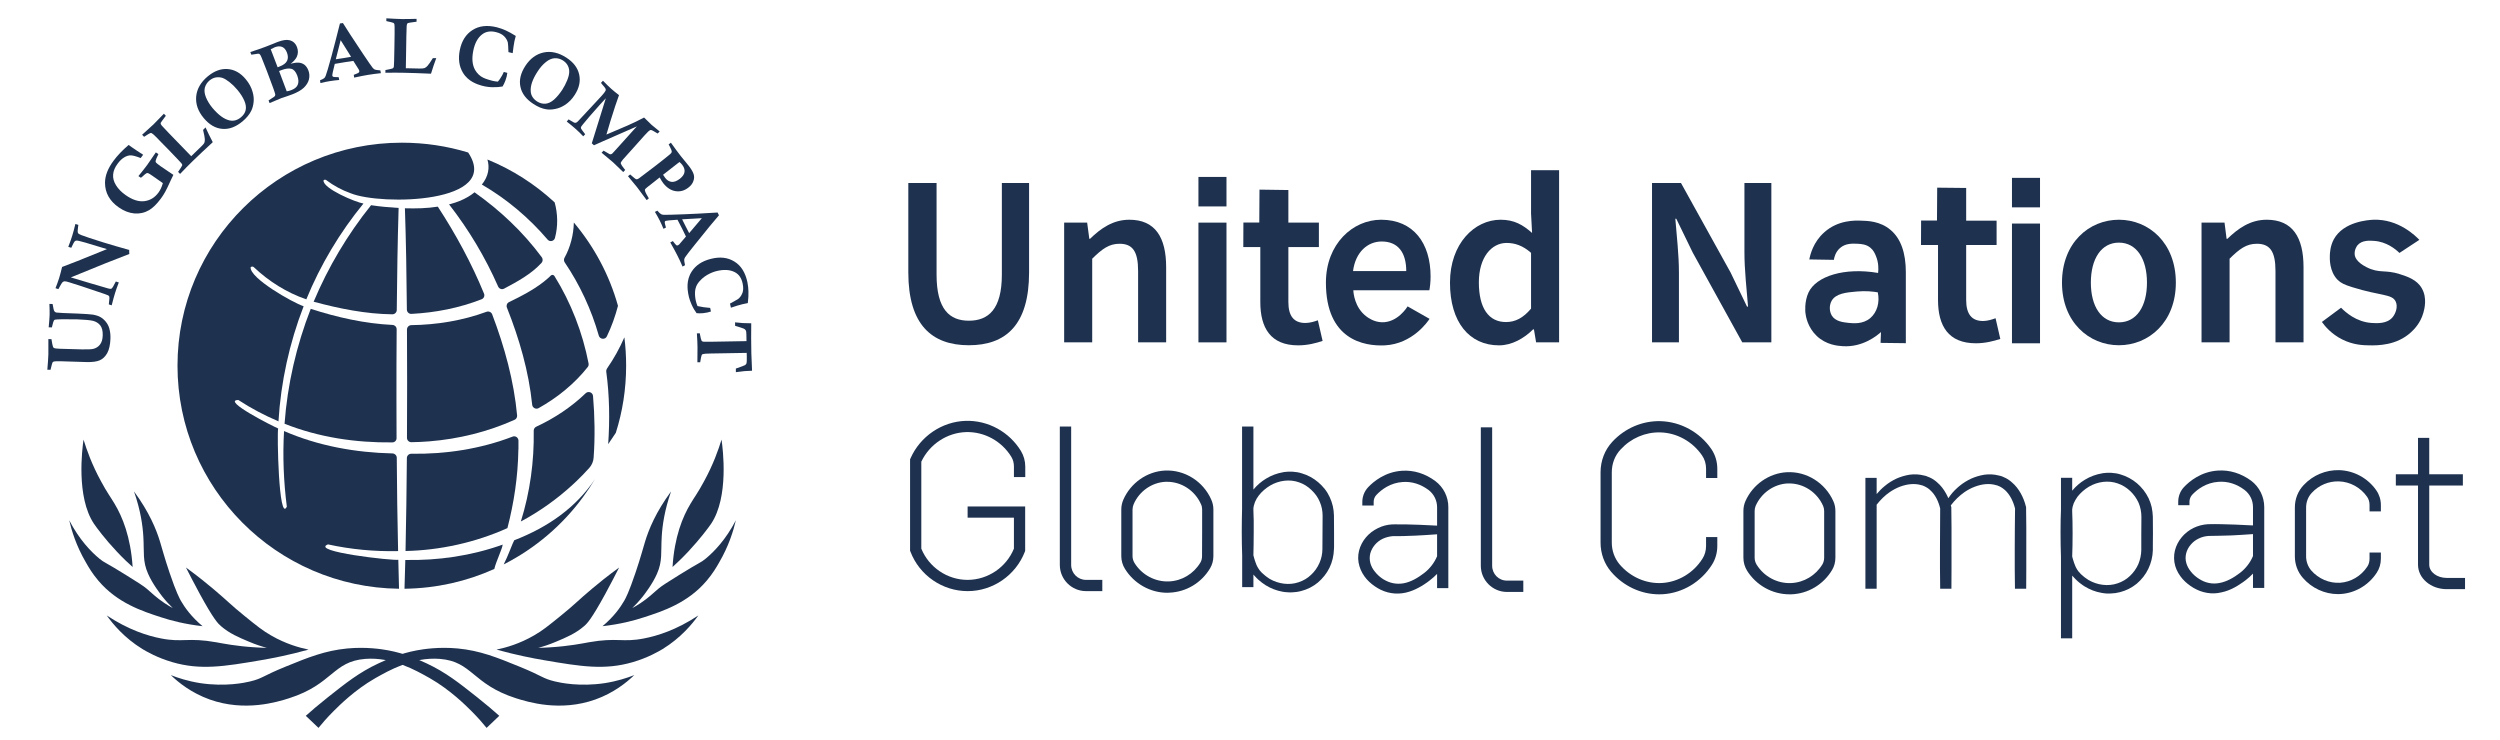 <?xml version="1.0" encoding="UTF-8"?>
<svg xmlns="http://www.w3.org/2000/svg" version="1.2" viewBox="0 0 2424 716" width="500" height="148">
  <style>.a{fill:none}.b{fill:#1e3250}</style>
  <path class="a" d="m2054.5 234.5c-17 0-27.2 15.5-27.2 38.8 0 23.2 10.2 38.5 27.2 38.5 17 0 27.2-15.3 27.2-38.5 0-23.3-10.2-38.8-27.2-38.8z"></path>
  <path class="a" d="m1339.7 233.4c-13.5 0-25.4 10.1-27.8 28.7h51.6c0-17.9-7.9-28.7-23.8-28.7z"></path>
  <path class="a" d="m1800.3 281.9c-10.1 0.9-20.3 1.9-24.4 9.1-2.3 4.2-2.4 10 0.2 14.2 3.5 5.7 10.7 6.5 16 7.1 5.1 0.5 14.1 1.5 21.3-4.6 6.7-5.7 9.4-15.4 7.3-24.9-4.7-0.9-11.8-1.7-20.4-0.9z"></path>
  <path class="a" d="m1433.9 273c0 25.2 9.6 38.5 26.3 38.5 9 0 16.6-3.9 24.2-13v-54.1c-7.9-7-15.7-9.6-23.6-9.6-14.7 0-26.9 14-26.9 38.2z"></path>
  <path class="b" d="m971.4 265.5c0 33.7-13.1 44.7-32 44.7-18.7 0-31.3-11-31.3-44.7v-88.8h-27.4v86.7c0 50.8 22.9 70.6 58.7 70.6 35.9 0 58.4-19.8 58.4-70.6v-86.7h-26.4z"></path>
  <path class="b" d="m1095 212.3c-15.9 0-27.7 8.4-38.1 18.5h-0.7l-2.1-15.7h-22.3v116.1h27.2v-81.1c9.5-9.4 16.3-14.5 26.5-14.5 12.5 0 18 7.2 18 26.3v69.3h27.2v-72.8c0-29.3-10.8-46.1-35.7-46.1z"></path>
  <path class="b" d="m1162 215.1h27.2v116.1h-27.2z"></path>
  <path class="b" d="m1162 170.8h27.2v28.6h-27.2z"></path>
  <path class="b" d="m1265.7 312.4c-11.2 0-16.5-6.7-16.5-20.4v-53.2h29.6v-23.7h-29.6v-31.6q-14-0.2-28-0.4-0.1 16-0.2 31.9-7.7 0-15.4 0c0 7.3-0.1 16.5-0.1 23.8h16.5v53.3c0 25 9.9 42 36.7 42 9.3 0 17.4-2.2 23.7-4.3l-4.6-20c-3.4 1.3-8.1 2.6-12.1 2.6z"></path>
  <path fill-rule="evenodd" class="b" d="m1385.9 280.7h-73.7c0.1 2.4 1.1 16.7 12.7 25.4 2 1.5 7.3 5.3 14.8 5.6 15.3 0.5 24.6-14.5 25.1-15.4q10.7 6.1 21.3 12.1c-1.5 2.3-16.3 24.3-43.3 25.7-20.3 1-57.2-5.4-57.2-60.8 0-37.7 26.2-61 53.5-61 31.4 0 48 22.7 48 55.1 0 5.2-0.6 10.4-1.2 13.3zm-22.4-18.6c0-17.9-7.9-28.7-23.8-28.7-13.5 0-25.4 10.1-27.8 28.7z"></path>
  <path fill-rule="evenodd" class="b" d="m1484.5 164.3h27.2v166.9h-22.3l-2.1-12.6h-0.8c-8.6 8.6-20.5 15.5-33 15.5-28.9 0-47.6-22.5-47.6-60.8 0-37.8 23.7-61 49.1-61 13.2 0 21.5 4.9 30.5 12.8l-1-18.8c0 0 0-42 0-42zm0 80.1c-8-7.1-15.8-9.6-23.7-9.6-14.7 0-26.9 14-26.9 38.2 0 25.2 9.6 38.5 26.3 38.5 9 0 16.6-3.9 24.3-13z"></path>
  <path class="b" d="m1691.4 243.8c0 17.2 2.2 36.7 3.5 52.7h-1l-15.9-33-48.1-86.8h-28.1v154.5h26.1v-67.7c0-17.2-2.2-35.8-3.5-52.2h0.9l16 32.9 48 87h28.2v-154.5h-26.1z"></path>
  <path fill-rule="evenodd" class="b" d="m1847.9 263.3v68.7q-12.3-0.1-24.5-0.3 0.2-5.3 0.4-10.5c-3.4 3.1-17.5 15-37.1 13.7-4.6-0.3-15.9-1.1-25.2-9.9-8.8-8.4-10.6-18.8-11-22.6 0 0-1.2-10.4 3-19.5 7.4-15.9 34.9-24.6 67.5-19 0.5-4.1 0.5-10.1-2.1-16.4-1.1-2.7-2.4-5.6-5.3-8-4.1-3.4-8.8-3.7-12.5-3.9-4.9-0.2-11.7-0.6-17.1 4.2-4.3 3.8-5.5 8.9-5.9 11.4l-23.8-0.4c0.9-4.7 3.8-16.8 14.5-26.3 13.5-12.1 29.9-11.5 35.8-11.3 6.3 0.2 18.4 0.4 28.5 9 9.9 8.3 14.8 22.2 14.8 41.1zm-27.2 19.4c-4.7-0.8-11.8-1.6-20.4-0.8-10.1 0.9-20.3 1.8-24.4 9.1-2.3 4.2-2.3 10 0.2 14.2 3.5 5.7 10.8 6.5 16.1 7.1 5 0.5 14 1.4 21.2-4.6 6.7-5.7 9.4-15.4 7.3-25z"></path>
  <path fill-rule="evenodd" class="b" d="m2109.7 273.3c0 38.4-26.3 60.7-55.2 60.7-28.9 0-55.2-22.3-55.2-60.7 0-38.7 26.3-61 55.2-61 28.9 0 55.2 22.3 55.2 61zm-28 0c0-23.3-10.2-38.8-27.2-38.8-17 0-27.2 15.5-27.2 38.8 0 23.2 10.2 38.5 27.2 38.5 17 0 27.2-15.3 27.2-38.5z"></path>
  <path class="b" d="m2197.8 212.3c-15.9 0-27.7 8.4-38.1 18.5h-0.8l-2-15.7h-22.3v116.1h27.2v-81.1c9.5-9.4 16.2-14.5 26.4-14.5 12.6 0 18.1 7.2 18.1 26.3v69.3h27.2v-72.8c0-29.3-10.8-46.1-35.7-46.1z"></path>
  <path class="b" d="m2348.2 278.8c-4.8-8.4-13.8-11.3-21.2-13.7-14.5-4.7-19.8-0.4-32.4-6.8-10-5-11.2-10.3-11.4-11.5-0.9-5.3 2.4-9.5 2.6-9.7 4.2-5.1 11.7-4.6 16.1-4.3 12 0.8 20.7 7.9 24.6 11.7q9.6-6.3 19.3-12.7c-3.2-3.3-19.9-20.4-44.5-19.5-4.7 0.2-29 1.7-38.4 18.9-3.5 6.5-3.8 13.1-3.9 15.8-0.1 3-0.5 15.4 7.5 23.5 3.2 3.2 6.6 4.8 14.3 7.2 27.3 8.6 38.4 6.4 42 13.8 2.5 5.1 0 11.8-3 15.4-5.4 6.4-14.9 5.8-20 5.5-15.2-0.9-25.8-10.6-29.9-14.8q-9.3 6.9-18.6 13.8c3 4.2 9.2 11.7 19.8 17 10.6 5.3 20 5.6 26.1 5.7 7.9 0.1 26.3 0.3 40.4-12.6 2.6-2.4 9.2-8.6 12.1-19 1-3.6 3.9-14.3-1.5-23.7z"></path>
  <path class="b" d="m1922.8 310.5c-11.1 0-16.4-6.8-16.4-20.4v-53.3h29.5v-23.6h-29.5v-31.7q-14.1-0.1-28.1-0.3-0.1 15.9-0.2 31.9-7.7 0-15.4 0c0 7.2-0.1 16.5-0.1 23.7h16.5v53.3c0 25.1 10 42 36.7 42 9.3 0 17.4-2.2 23.7-4.2l-4.6-20.1c-3.4 1.3-8.1 2.7-12.1 2.7z"></path>
  <path class="b" d="m1950.8 216h27.2v116.1h-27.2z"></path>
  <path class="b" d="m1950.8 171.7h27.2v28.6h-27.2z"></path>
  <path class="a" d="m2073.5 486.8c-0.9-2.1-2-4.2-3.4-6.1-1.3-1.9-2.9-3.7-4.7-5.3-3.4-3.3-7.5-5.9-12-7.4-8.9-3.2-19.4-1.8-27.9 3.1-4.2 2.5-8.1 5.8-11.1 9.7-0.7 1-1.4 2.1-2 3.1q-0.9 1.7-1.7 3.3c-0.4 1.2-0.8 2.4-1.1 3.5q-0.2 1.2-0.4 2.4v2.3q0.2 4.8 0.3 9.6 0.1 5.8 0 11.5c0.1 3.8 0 7.7-0.1 11.5l-0.2 10.8q0.4 1.3 0.7 2.6c0.4 1.1 0.7 2.3 1.1 3.4 0.7 2.4 1.7 4.7 3.1 6.8q0.5 0.7 1 1.5c0.4 0.5 0.8 0.9 1.2 1.4 0.5 0.5 0.9 1 1.3 1.4l1.4 1.2c0.9 0.9 1.9 1.6 2.9 2.4 1 0.7 2 1.4 3.1 2 8.5 5 19 6.5 28.1 3.4 4.5-1.5 8.7-4 12.1-7.2 3.4-3.2 6.2-7.1 8.1-11.4 1.8-4.3 2.8-8.9 2.9-13.6l-0.1-16.1 0.1-16.2c0.1-4.7-0.8-9.4-2.7-13.6z"></path>
  <path class="a" d="m1734.9 468q-0.9 0-1.8 0c-13.2 0.7-25.3 9.2-30.8 21.7q-1 2.4-1 5.1v45.2c0 2.4 0.7 4.7 1.9 6.7 7.2 11.5 19.9 18.4 33.2 17.9 12.6-0.5 24.1-7.3 30.7-18.3 1-1.8 1.6-4 1.6-6.3v-45.2q0-2.7-1-5.1c-5.8-13.2-18.8-21.7-32.8-21.7z"></path>
  <path class="a" d="m1131.7 466.4q-0.8 0-1.7 0c-13.3 0.7-25.4 9.2-30.8 21.7q-1.1 2.4-1.1 5.1v45.2c0 2.4 0.7 4.7 1.9 6.7 7.2 11.5 19.9 18.4 33.3 17.9 12.6-0.5 24-7.3 30.6-18.3 1.1-1.8 1.6-4 1.6-6.3v-45.2q0-2.7-1-5.1c-5.8-13.1-18.8-21.7-32.8-21.7z"></path>
  <path class="a" d="m1279.6 485.7c-0.9-2.1-2-4.2-3.4-6.1-1.4-1.8-3-3.7-4.7-5.3-3.5-3.3-7.6-5.9-12-7.4-9-3.2-19.4-1.8-27.9 3.1-4.3 2.5-8.1 5.8-11.1 9.7-0.7 1-1.4 2.1-2.1 3.1q-0.8 1.7-1.6 3.3c-0.4 1.2-0.8 2.4-1.2 3.5q-0.2 1.2-0.3 2.4v2.3q0.1 4.8 0.2 9.7 0.1 5.7 0.1 11.4c0 3.9-0.1 7.7-0.1 11.5l-0.2 10.8q0.3 1.3 0.7 2.6c0.4 1.1 0.6 2.3 1 3.5 0.8 2.3 1.7 4.6 3.1 6.7q0.5 0.7 1.1 1.5c0.4 0.5 0.8 1 1.2 1.4 0.4 0.5 0.8 1 1.3 1.4l1.4 1.2c0.8 0.9 1.9 1.6 2.8 2.4 1 0.7 2.1 1.4 3.1 2 8.5 5 19.1 6.5 28.1 3.4 4.5-1.5 8.7-4 12.1-7.2 3.5-3.2 6.2-7.1 8.1-11.4 1.9-4.3 2.9-8.9 2.9-13.6v-16.1l0.1-16.2c0-4.7-0.9-9.3-2.7-13.6z"></path>
  <path class="a" d="m1393.4 517.3c-7.1 0.5-14.1 1-21 1.3q-5.5 0.3-11 0.4l-5.6 0.1c-1.8 0-3.8 0-5.4 0.1-3.3 0.2-6.6 1-9.6 2.4-3 1.4-5.6 3.4-7.7 6-2.2 2.5-3.7 5.4-4.5 8.4-0.7 3-0.7 6.2 0.1 9.2 0.8 3 2.4 6 4.6 8.7 2.2 2.6 4.9 5 7.8 6.9 1.5 0.9 3.1 1.7 4.7 2.5q2.4 0.9 4.9 1.5c3.3 0.7 6.8 0.6 10.3 0 7-1.3 13.7-5.2 19.8-9.8 5.5-4.3 9.9-10 12.6-16.3z"></path>
  <path class="a" d="m2163.5 518.4q-5.5 0.2-11.1 0.4h-5.5c-1.8 0.1-3.8 0-5.4 0.1-3.3 0.2-6.6 1.1-9.6 2.5-3 1.4-5.6 3.4-7.7 5.9-2.2 2.5-3.7 5.4-4.5 8.5-0.7 3-0.8 6.2 0.1 9.2 0.8 3 2.4 6 4.6 8.6 2.1 2.7 4.8 5 7.8 6.9 1.5 1 3.1 1.8 4.7 2.5q2.4 1 4.9 1.5c3.3 0.7 6.8 0.7 10.3 0 7-1.3 13.7-5.1 19.8-9.8 5.5-4.2 9.9-9.9 12.6-16.3v-21.3c-7.2 0.5-14.1 1-21 1.3z"></path>
  <path class="b" d="m936.4 407.3c-23.1 0.7-44.1 15-53.5 36.2l-0.5 1.1v88.7l0.4 0.9c8.7 22.9 31 38.2 55.4 38.2h0.1c24.4 0 46.6-15.4 55.4-38.2l0.3-0.9v-43h-55.8v10.9h44.9v30c-7.4 18.1-25.2 30.2-44.8 30.3h-0.1c-19.6 0-37.5-12.1-44.9-30.3v-84.3c8-16.9 24.9-28.1 43.4-28.7 17.7-0.5 34.5 8.7 43.9 24 1.7 2.8 2.5 6 2.5 9.4v10.2h11v-10.2c0-5.4-1.5-10.6-4.2-15.1-11.4-18.6-31.9-29.8-53.5-29.2z"></path>
  <path class="b" d="m1038.6 547v-134.2h-11v134.2c0 14 11.4 25.4 25.4 25.4h15.8v-10.9h-15.8c-8 0-14.4-6.5-14.4-14.5z"></path>
  <path fill-rule="evenodd" class="b" d="m1174.5 483.8c1.3 2.9 2 6.1 2 9.4v45.2c0 4.3-1.1 8.4-3.2 11.9-8.5 14.2-23.3 23-39.6 23.6q-0.9 0.1-1.8 0.1c-16.6 0-32.2-8.8-41.1-23.1-2.4-3.8-3.6-8.1-3.6-12.5v-45.2c0-3.3 0.7-6.5 2-9.5 7.1-16.2 22.9-27.3 40.2-28.2 19.1-1 37.3 10.4 45.1 28.3zm-8.9 9.4q0-2.7-1.1-5c-5.8-13.2-18.8-21.8-32.8-21.8q-0.8 0-1.7 0c-13.3 0.7-25.4 9.2-30.8 21.7q-1 2.4-1.1 5.1v45.2c0 2.4 0.7 4.7 1.9 6.7 7.2 11.6 20 18.4 33.3 17.9 12.6-0.5 24-7.3 30.6-18.3 1.1-1.8 1.6-4 1.6-6.3 0.1 0 0.1-45.2 0.1-45.2z"></path>
  <path fill-rule="evenodd" class="b" d="m1293.4 499.2c0.1 5.5 0.1 10.8 0.1 16.3v12.2 2c0 0.7 0 1.3-0.1 2.1-0.2 6.2-1.6 12.3-4.3 17.9-2.7 5.5-6.6 10.4-11.3 14.4-4.7 3.9-10.3 6.7-16.2 8.2-2.9 0.8-5.9 1.2-8.9 1.3-1.5 0-3 0.1-4.5-0.1-1.5-0.1-3-0.2-4.5-0.5-5.8-1-11.5-3.2-16.5-6.3-1.2-0.8-2.4-1.6-3.6-2.5-1.1-0.9-2.3-1.8-3.4-2.8l-1.6-1.5c-0.5-0.5-1-1.1-1.5-1.6l-1.5-1.6q-0.1-0.2-0.3-0.4v12.2h-10.9v-30.5l-0.3-11.6c0-3.9-0.1-7.9-0.1-11.9q0-6 0.1-11.9 0.1-5 0.2-10v-79.8h11v61.1c3.5-4.2 7.6-7.8 12.3-10.6 5-3.1 10.7-5.2 16.6-6.2l1.1-0.2 1.1-0.1 2.3-0.2c1.5-0.1 3 0 4.5 0 1.5 0.2 3.1 0.3 4.6 0.5 1.5 0.3 2.9 0.6 4.4 1.1 5.9 1.7 11.3 4.7 15.9 8.6 2.4 2 4.4 4.2 6.4 6.6 1.9 2.4 3.5 5.1 4.8 7.9 1.3 2.8 2.3 5.7 3 8.7 0.7 3 1 6.1 1.1 9.2zm-11.1 16.3l0.1-16.2c0-4.7-0.9-9.3-2.8-13.6-0.9-2.1-2-4.2-3.4-6.1-1.3-1.8-3-3.7-4.7-5.3-3.4-3.3-7.5-5.9-12-7.4-8.9-3.2-19.4-1.9-27.9 3.1-4.2 2.5-8.1 5.8-11.1 9.7q-1.1 1.5-2.1 3.1-0.8 1.7-1.6 3.3c-0.4 1.2-0.8 2.4-1.1 3.5q-0.3 1.2-0.4 2.4v2.3q0.2 4.8 0.3 9.7 0 5.7 0 11.4c0 3.9 0 7.7-0.1 11.5l-0.2 10.8q0.3 1.3 0.7 2.6c0.4 1.1 0.6 2.3 1.1 3.5 0.7 2.3 1.7 4.6 3.1 6.7q0.5 0.8 1 1.5c0.4 0.5 0.8 1 1.2 1.4 0.5 0.5 0.9 1 1.3 1.4l1.4 1.2c0.9 0.9 1.9 1.6 2.9 2.4 0.9 0.7 2 1.4 3 2.1 8.6 5 19.1 6.4 28.1 3.3 4.6-1.5 8.7-3.9 12.1-7.2 3.5-3.2 6.2-7.1 8.1-11.4 1.9-4.3 2.9-8.9 2.9-13.6z"></path>
  <path fill-rule="evenodd" class="b" d="m1404.3 491.1v78.4h-10.9v-13.8q-3.3 3.4-7.1 6.3c-1.8 1.4-3.4 2.6-5.3 3.8-1.8 1.2-3.6 2.3-5.6 3.3-3.8 2.1-8.1 3.8-12.5 4.8-4.5 1-9.3 1.2-14 0.4-2.3-0.3-4.6-1-6.8-1.8-2.2-0.8-4.3-1.8-6.3-3-3.9-2.3-7.6-5.2-10.7-8.7-3.1-3.6-5.6-7.8-7-12.6-1.5-4.8-1.6-10.1-0.4-14.9 1.2-4.9 3.6-9.3 6.7-13 3.1-3.7 7.1-6.8 11.5-8.9 4.3-2.2 9-3.4 13.8-3.7 2.5-0.1 4.6 0 6.8 0h6.7q6.7 0.2 13.4 0.4c5.6 0.2 11.3 0.5 16.8 0.8v-17.8c0-6.6-3.1-12.8-8.2-16.7-7.8-5.8-16.2-8.4-25.1-7.8-12.1 0.8-20.6 7.3-25.6 12.6-1.7 1.8-2.6 4.2-2.6 6.7v3.5h-11v-3.5c0-5.3 2-10.3 5.6-14.2 5.2-5.5 16.4-14.9 32.8-16 11.4-0.8 22.6 2.7 32.4 10 7.9 5.9 12.7 15.4 12.6 25.4zm-10.9 47.5v-21.3c-7.1 0.5-14.1 1-21 1.3q-5.5 0.3-11 0.4l-5.6 0.1c-1.8 0-3.8-0.1-5.4 0-3.3 0.3-6.6 1.1-9.6 2.5-3 1.4-5.6 3.4-7.7 5.9-2.1 2.5-3.7 5.4-4.5 8.5-0.7 3-0.7 6.2 0.1 9.2 0.8 3 2.4 6 4.6 8.6 2.1 2.7 4.9 5.1 7.8 7 1.5 0.9 3.1 1.7 4.7 2.4q2.4 1 4.9 1.5c3.3 0.7 6.8 0.7 10.3 0.1 7-1.3 13.7-5.2 19.8-9.9 5.5-4.2 9.9-9.9 12.6-16.3z"></path>
  <path class="b" d="m1446.8 547.8v-134.2h-11v134.2c0 14 11.4 25.4 25.4 25.4h15.8v-11h-15.8c-8 0.1-14.4-6.4-14.4-14.4z"></path>
  <path class="b" d="m1610.2 407.6c-17.6-0.5-34.7 6.8-46.9 20-7.4 8-11.4 18.5-11.4 29.6v68.2c0 10.4 3.6 20.5 10.3 28.3 11.8 13.8 28.9 21.8 46.5 21.8q1.9 0 3.7-0.1c19-1.2 36.8-11.8 47.4-28.4 3.5-5.4 5.3-11.8 5.3-18.4v-8.6h-10.9v8.6c0 4.5-1.2 8.9-3.6 12.5-8.7 13.7-23.3 22.4-38.9 23.4-15.4 1-30.8-5.7-41.2-17.9-5-5.9-7.7-13.4-7.7-21.2v-68.2c0-8.4 3-16.3 8.6-22.2 10-10.9 24-16.9 38.5-16.5 16 0.4 31.1 8.8 40.4 22.3 2.6 3.7 3.9 8.2 3.9 12.9v9h10.9v-9c0-6.9-2-13.5-5.8-19.1-11.2-16.3-29.6-26.4-49.1-27z"></path>
  <path fill-rule="evenodd" class="b" d="m1777.7 485.4c1.3 2.9 1.9 6.1 1.9 9.4v45.2c0 4.3-1.1 8.4-3.2 11.9-8.5 14.2-23.3 23-39.5 23.6q-1 0-1.9 0c-16.5 0-32.2-8.7-41.1-23-2.3-3.8-3.5-8.1-3.5-12.5v-45.2c0-3.3 0.6-6.5 1.9-9.5 7.1-16.2 22.9-27.3 40.3-28.2 19.1-1 37.2 10.4 45.1 28.3zm-9 9.4q0-2.7-1-5c-5.8-13.2-18.8-21.8-32.8-21.8q-0.9 0-1.8 0c-13.2 0.7-25.3 9.2-30.8 21.7q-1 2.4-1 5.1v45.2c0 2.4 0.7 4.7 1.9 6.7 7.2 11.6 19.9 18.4 33.3 17.9 12.5-0.5 24-7.3 30.6-18.3 1-1.8 1.6-4 1.6-6.3 0 0 0-45.2 0-45.2z"></path>
  <path class="b" d="m1964.7 511.2l-0.2-19.6v-0.7l-0.2-0.6q-1.6-6.6-4.9-12.6c-2.2-3.9-5-7.7-8.7-10.8-0.9-0.8-1.8-1.6-2.8-2.2l-1.5-1q-0.8-0.5-1.6-0.9c-1.1-0.6-2.2-1-3.3-1.5l-1.7-0.6-1.8-0.4c-4.6-1.2-9.3-1.4-13.8-0.8-4.5 0.7-8.8 2-12.9 3.8-4 1.9-7.8 4.2-11.1 6.9-3.4 2.8-6.5 5.8-9.1 9.3q-1.1 1.3-2 2.8c-0.7-1.6-1.4-3.1-2.2-4.5-2.2-4-5-7.8-8.7-10.9-0.9-0.8-1.8-1.6-2.8-2.2l-1.5-1q-0.8-0.4-1.6-0.9c-1.1-0.6-2.2-1-3.3-1.4l-1.7-0.7-1.8-0.4c-4.6-1.2-9.3-1.4-13.8-0.8-4.5 0.7-8.8 2-12.9 3.8-4 1.9-7.8 4.2-11.1 7-3 2.4-5.7 5.1-8.1 8v-15.7h-10.9v107.5h10.9v-81.5c3.7-4.7 7.9-8.9 12.7-12.2 3.1-2.1 6.4-3.9 9.8-5.2 3.5-1.3 7-2.2 10.6-2.5 3.5-0.3 7.1 0 10.3 1l1.2 0.3 1.1 0.5c0.8 0.3 1.5 0.6 2.2 1.1l1.1 0.6 1 0.7c0.7 0.4 1.3 1 1.9 1.6 4.9 4.3 8.1 11 9.7 17.8l-0.1 18.9-0.1 19.7c0 6.5 0 13.1 0 19.6 0 6.5 0.1 13.1 0.2 19.6h10.9c0.1-6.5 0.1-13.1 0.1-19.6q0.1-9.8 0-19.6v-19.7l-0.2-19.6v-0.7l-0.2-0.5c-0.1-0.4-0.2-0.8-0.3-1.1 3.8-5 8.3-9.4 13.3-12.9 3.1-2.1 6.4-3.9 9.9-5.2 3.4-1.3 7-2.2 10.5-2.5 3.6-0.3 7.1 0 10.3 1l1.2 0.3 1.1 0.5c0.8 0.3 1.6 0.6 2.3 1.1l1 0.6 1 0.7c0.7 0.5 1.3 1.1 2 1.6 4.8 4.4 8 11 9.7 17.8l-0.2 18.9-0.1 19.7c0 6.5 0 13.1 0 19.6 0.1 6.5 0.1 13.1 0.2 19.6h10.9c0.1-6.5 0.1-13.1 0.1-19.6q0.1-9.8 0-19.6z"></path>
  <path fill-rule="evenodd" class="b" d="m2087.4 500.3c0 5.5 0 10.9 0.1 16.3l-0.1 12.2v2c0 0.7 0 1.3 0 2.1-0.2 6.2-1.7 12.3-4.4 17.9-2.6 5.5-6.5 10.4-11.2 14.4-4.7 3.9-10.4 6.7-16.2 8.2-3 0.8-6 1.2-9 1.3-1.5 0-3 0.1-4.5 0-1.5-0.2-3-0.3-4.4-0.6-5.9-1-11.5-3.2-16.5-6.3-1.2-0.8-2.5-1.6-3.6-2.5-1.2-0.9-2.4-1.8-3.4-2.8l-1.6-1.5c-0.6-0.5-1-1.1-1.5-1.6l-1.5-1.6q-0.2-0.2-0.4-0.4v60.8h-10.9v-79.1l-0.3-11.6c0-4-0.1-7.9-0.1-11.9q0-6 0.1-11.9 0.1-5 0.3-10v-31.2h10.9v12.5c3.5-4.2 7.6-7.8 12.3-10.6 5.1-3.1 10.7-5.2 16.7-6.2l1.1-0.2 1.1-0.1 2.2-0.2c1.5-0.1 3.1 0 4.6 0 1.5 0.2 3 0.3 4.5 0.5 1.5 0.3 3 0.6 4.5 1.1 5.8 1.7 11.3 4.7 15.9 8.6 2.3 2 4.4 4.2 6.3 6.6 1.9 2.4 3.5 5.1 4.9 7.9 1.3 2.8 2.3 5.7 3 8.7 0.6 3.1 1 6.1 1.1 9.2zm-11.2 16.3l0.1-16.2c0-4.7-0.9-9.3-2.7-13.6-1-2.1-2.1-4.2-3.5-6.1-1.3-1.8-2.9-3.7-4.6-5.3-3.5-3.3-7.6-5.9-12.1-7.4-8.9-3.2-19.4-1.9-27.9 3.1-4.2 2.5-8 5.8-11.1 9.7q-1 1.5-2 3.1-0.9 1.7-1.7 3.3c-0.4 1.2-0.8 2.4-1.1 3.5q-0.2 1.2-0.4 2.4v2.3q0.2 4.8 0.3 9.7 0.1 5.7 0.1 11.4c0 3.9-0.1 7.7-0.1 11.5l-0.3 10.8q0.4 1.3 0.7 2.6c0.4 1.1 0.7 2.3 1.1 3.5 0.8 2.3 1.7 4.6 3.1 6.7q0.5 0.8 1 1.5c0.4 0.5 0.9 1 1.3 1.4 0.4 0.5 0.8 1 1.2 1.4l1.4 1.2c0.9 0.9 1.9 1.6 2.9 2.4 1 0.7 2 1.4 3.1 2.1 8.5 5 19 6.4 28.1 3.3 4.5-1.5 8.7-3.9 12.1-7.2 3.4-3.2 6.2-7.1 8.1-11.4 1.8-4.3 2.8-8.9 2.9-13.6z"></path>
  <path fill-rule="evenodd" class="b" d="m2195.4 539.5v29.8h-10.9v-13.9q-3.3 3.5-7.1 6.4c-1.8 1.4-3.4 2.5-5.3 3.7-1.8 1.2-3.6 2.4-5.6 3.4-3.9 2.1-8.1 3.8-12.6 4.7-4.4 1.1-9.2 1.3-13.9 0.5-2.3-0.4-4.6-1-6.8-1.8-2.2-0.9-4.3-1.8-6.3-3-3.9-2.3-7.6-5.2-10.7-8.7-3.1-3.6-5.7-7.8-7.1-12.6-1.4-4.8-1.5-10.1-0.3-15 1.2-4.8 3.6-9.3 6.7-13 3.1-3.7 7.1-6.8 11.4-8.9 4.4-2.1 9.1-3.3 13.9-3.6 2.5-0.1 4.6-0.1 6.8-0.1l6.7 0.1q6.7 0.1 13.3 0.4c5.7 0.2 11.4 0.5 16.9 0.8v-17.8c0-6.6-3.1-12.8-8.3-16.7-7.7-5.8-16.2-8.4-25.1-7.8-12.1 0.8-20.6 7.3-25.6 12.6-1.6 1.8-2.6 4.2-2.6 6.7v3.4h-10.9v-3.4c0-5.3 2-10.4 5.6-14.2 5.2-5.5 16.3-14.9 32.8-16 11.4-0.8 22.6 2.7 32.4 9.9 7.9 6 12.6 15.5 12.6 25.5v48.6q0 0 0 0zm-10.9-1.1v-21.3c-7.2 0.5-14.1 1-21 1.3q-5.5 0.2-11.1 0.3l-5.5 0.1c-1.8 0.1-3.8 0-5.4 0.1-3.3 0.2-6.6 1-9.6 2.5-3 1.4-5.6 3.4-7.7 5.9-2.2 2.5-3.7 5.4-4.5 8.5-0.7 3-0.8 6.1 0.1 9.2 0.8 3 2.4 6 4.6 8.6 2.1 2.7 4.8 5 7.8 6.9 1.5 1 3.1 1.8 4.7 2.5q2.4 1 4.9 1.5c3.3 0.7 6.8 0.7 10.3 0 7-1.3 13.7-5.1 19.8-9.8 5.5-4.2 9.9-9.9 12.6-16.3z"></path>
  <path class="b" d="m2268 455.1c-12.9-0.3-25.4 4.9-34.3 14.4-5.6 5.9-8.6 13.6-8.6 21.7v47.5c0 7.7 2.7 15.1 7.7 20.8 8.6 10 21.2 15.8 34.1 15.8q1.4 0 2.7-0.1c14-0.9 27-8.6 34.8-20.5 2.7-4 4.1-8.8 4.1-13.7v-6h-11v6c0 2.8-0.7 5.5-2.2 7.7-6 9.1-15.8 14.9-26.4 15.6-10.4 0.6-20.8-3.8-27.9-11.9-3.2-3.8-5-8.6-5-13.7v-47.4c0-5.4 2-10.5 5.6-14.3 6.8-7.3 16.3-11.3 26.1-11 10.9 0.3 21.1 5.9 27.4 14.9 1.6 2.3 2.4 5 2.4 8v6.2h11v-6.2c0-5.2-1.6-10.2-4.5-14.3-8.2-11.8-21.7-19.1-36-19.5z"></path>
  <path class="b" d="m2372.3 559.6c-9.3 0-16.9-5.7-16.9-12.8v-76.8h32.6v-10.9h-32.6v-35.3h-10.9v35.3h-21.5v10.9h21.5v76.8c0 13.1 12.4 23.7 27.8 23.7h17.8v-10.9z"></path>
  <path class="b" d="m106 317.7q-1-3.5-3.4-6.5-2.4-2.9-5.2-4.5-2.8-1.6-7.4-2.4-3.4-0.5-14.2-1-18.8-0.6-21.1-1-1.4-0.3-2-1.3-0.7-0.9-1.7-7l-3.1-0.1q0.3 6.7 0.2 10.8-0.1 3.5-0.9 11.9l3.1 0.1q0.3-1 0.4-1.6 1-4.3 1.6-5.1 0.4-0.6 1-0.8 1.2-0.3 7.6-0.4 11.5 0.1 14 0.1 10.8 0.4 15.2 1.4 4.4 1.1 7.1 4.4 2.6 3.4 2.4 9.8-0.2 5.8-2.7 8.9-2.4 3.1-6.4 4.1-3 0.7-11.2 0.5l-21.3-0.6q-4.4-0.2-5.4-0.6-0.8-0.3-1.2-1.3-0.6-1.5-1.5-7.4l-3-0.1q0.1 9.2 0 14.8-0.2 5.6-1 14.9l3.1 0.1q1.4-5.9 1.8-6.8 0.4-0.9 1.3-1.2 1.3-0.4 6.2-0.3l25.7 0.8q8.3 0.2 12.7-1.7 4.4-1.9 7.3-7 2.8-5.2 3.1-14 0.2-5.3-1.1-9.9z"></path>
  <path class="b" d="m111.5 273.7q-2.2 4.4-3 5.1-0.5 0.4-1.1 0.5-0.6 0.1-2.6-0.4l-17.8-5.2-18.3-5.5 33.9-13.8 22.8-8.9q-0.2-1.9-0.1-3.9-14-3.9-24.7-7.2-16.7-5.2-22-7.3-2.5-0.9-3-2-0.6-1.2 0.1-5.9 0.1-0.6 0.3-1.9l-2.9-0.9q-1.7 7.1-3.1 11.5-1.4 4.6-3.8 10.7l2.9 0.9q2.5-5.4 3.2-6.1 0.8-0.8 1.8-0.9 1-0.2 8.7 2l20.9 6.3q-35.8 14.6-43.5 17.3-1.5 6.3-2.9 10.9-1.5 4.6-3.5 9.7l2.8 0.9q0.7-1.2 1-1.8 2.1-4 3-4.9 0.9-0.8 2-0.9 1.2-0.1 4.9 1.1 11 3.4 26.2 8.6 10.6 3.5 11.3 4 0.7 0.5 1 1.2 0.3 1-0.3 5.6-0.1 0.7-0.2 1.9l2.8 0.9q2.1-8.3 3.2-11.7 1.2-4 3.7-10.5l-2.9-0.9q-0.5 1-0.8 1.5z"></path>
  <path class="b" d="m156.1 160.7q-4.2-3-4.8-3.8-0.6-0.9-0.4-1.7 0.2-1.5 2.7-6.5l-2.5-1.7q-6.4 9.5-8.4 12.2-2.7 3.7-8.5 10.8l2.4 1.6q0.8-0.6 1.2-0.9 3.2-3 4.1-3.4 0.8-0.4 1.6-0.2 1.1 0.4 4.4 2.7l10 7q-1.5 5.4-4.2 9.1-5.4 7.4-13.8 8.4-8.3 1-18.1-5.9-6.1-4.3-9.3-9.5-3.3-5.3-2.8-10.5 0.4-5.2 4.4-10.5 3-4.1 6.4-6.1 3.3-2 6.4-1.9 3.1 0.1 9.5 2.6l2.4-3.2q-7.2-4.6-11-7.3-1.2-0.8-3.1-2.2-9.1 7.8-14.6 15.3-8.3 11.1-8.3 21.5 0.1 14.5 13.3 23.7 7.4 5.2 15.1 5.9 7.6 0.7 14.4-3.2 5.4-3.2 11.3-11.1 2.5-3.4 4.3-6.7 1.8-3.2 5.3-11 1.4-3 2.6-5.4-5.3-3.5-12-8.1z"></path>
  <path class="b" d="m199.3 122.8l-2.4 2.4q1.6 6.7 1.7 8.9 0.1 2.2-0.5 3.7-0.5 1.1-2.9 3.4l-9.8 9.5-21.6-22.3-6.5-6.9q-1.8-1.9-1.5-3.1 0.3-0.7 5-6.9l-1.9-2q-6.3 6.6-10.1 10.4-3.9 3.7-11 10l1.9 2q5.2-3.4 6-3.6 0.8-0.3 1.6 0.2 1.1 0.5 5.3 4.8l1.6 1.7 9.5 9.7q11.5 11.9 12.3 13 0.8 1 0.7 1.8-0.2 0.9-4 6.4l1.9 2q6.4-6.8 12.6-12.8 7.5-7.3 19.1-18-4-7.6-7-14.3z"></path>
  <path class="a" d="m230.2 86.4q-3.5-4.2-7.4-7.3-4-3.2-7-4.3-3.1-1-6.4-0.6-3.2 0.5-6.3 3.1-3.4 2.9-4.5 7-1 4.1 1.1 9.3 2 5.2 6.3 10.3 8.7 10.4 16.6 12.1 5.9 1.3 11.1-3.1 3.6-3 4.5-6.9 0.9-4-1.3-9.1-2.2-5.1-6.7-10.5z"></path>
  <path fill-rule="evenodd" class="b" d="m245.9 98.2q-0.5 4.9-2.3 8.5-2.6 5.3-8.4 10.2-9.8 8.2-19.7 7.3-9.9-0.8-18-10.5-8.2-9.8-7.3-20.8 1-11 11.1-19.5 9.6-8 19.5-7.2 10 0.8 17.5 9.9 4.8 5.7 6.6 12.2 1.5 5.2 1 9.9zm-9-1.3q-2.2-5.1-6.7-10.5-3.5-4.2-7.4-7.3-4-3.2-7-4.3-3.1-1-6.4-0.5-3.2 0.5-6.3 3-3.4 2.9-4.5 7-1 4.1 1.1 9.3 2.1 5.2 6.3 10.3 8.8 10.4 16.6 12.1 5.9 1.3 11.1-3.1 3.6-3 4.5-6.9 0.9-4-1.3-9.1z"></path>
  <path class="a" d="m282.4 66q-3.5-1.1-10.1 1.4l-1.8 0.7 7.4 19.7q2.5-0.4 4.5-1.2 4.7-1.8 6.2-5.2 1.5-3.5-0.6-8.9-2-5.5-5.6-6.5z"></path>
  <path class="a" d="m278.3 58.3q1.6-3.4-0.1-8.1-1.6-4.1-4.5-5.4-3-1.3-7.1 0.2-1.7 0.7-4.1 2l6.6 17.5 1.8-0.7q5.7-2.1 7.4-5.5z"></path>
  <path fill-rule="evenodd" class="b" d="m299.6 76.1q-1.1 4.4-5 8.2-4 3.7-11.4 6.5-2 0.7-5 1.8-4 1.3-5.4 1.8-2.7 1-11.4 4.8l-1-2.6 5.4-3.5q0.6-0.5 0.9-1 0.2-0.6 0.2-1.3-0.2-1.2-2-6.2-3.2-8.8-6.1-16.4-1.6-4.2-5.2-13.2-1-2.6-1.9-3.3-0.5-0.4-1.4-0.4-0.4 0-6.6 1l-1-2.6q8.7-2.8 14.5-5 2.3-0.8 7.4-2.9 2.4-1 4.4-1.8 7.4-2.8 11.5-1.8 5.4 1.2 7.5 6.8 1.8 4.8-0.2 9.3-1.5 3.3-6 6.8 4.6-1.3 7.8-1.1 3.2 0.2 5.7 2.1 2.4 2 3.7 5.4 1.6 4.1 0.6 8.6zm-30.4-11.6l1.7-0.7q5.7-2.1 7.4-5.5 1.7-3.4-0.1-8.1-1.6-4.1-4.5-5.4-3-1.3-7.1 0.2-1.7 0.7-4.1 2zm19 8q-2.1-5.5-5.6-6.5-3.6-1.1-10.2 1.4l-1.8 0.7 7.4 19.7q2.5-0.4 4.5-1.2 4.8-1.8 6.2-5.2 1.5-3.5-0.5-8.9z"></path>
  <path class="a" d="m325.6 56.7l7.3-1.1q2.6-0.4 7.5-1.3l-10.1-16.1z"></path>
  <path fill-rule="evenodd" class="b" d="m369.3 70.2q-6.6 0.7-12.2 1.6-5.5 0.9-13.7 2.7l-0.4-2.7q4.3-1.6 4.9-2.2 0.6-0.6 0.5-1.5-0.1-0.5-0.4-1.2-0.9-1.4-5.4-8.6-5.2 0.7-8.6 1.3-2.8 0.4-9.4 1.6-2.6 10.3-2.4 11.3 0.1 0.8 0.8 1.2 0.6 0.3 5.4 0.4l0.5 2.7q-4.7 0.4-9 1.1-4.5 0.7-9.2 1.9l-0.4-2.7q3.2-1.2 4.3-2.3 0.7-0.8 1.2-2.1 1.1-2.5 5.7-19.3 2.9-10.6 8.1-31.4l2.9-0.4q4.9 8 19.5 29.9 8.1 12.1 9.5 13.7 1.1 1.1 1.9 1.5 0.9 0.4 5.4 0.8zm-28.9-15.9l-10.1-16.1-4.7 18.5 7.3-1.1q2.6-0.5 7.5-1.3z"></path>
  <path class="b" d="m419.7 55.6q-3.7 5.9-5.2 7.5-1.4 1.6-3 2.2-1.1 0.4-4.5 0.4l-13.5-0.3 0.5-31 0.3-9.6q0.1-2.6 1.2-3.2 0.7-0.3 8.4-1.3v-2.8q-9 0.3-14.4 0.2-5.4-0.1-14.9-0.7v2.7q6 1.3 6.8 1.7 0.7 0.4 1 1.3 0.3 1.2 0.2 7.1v2.4l-0.2 13.6q-0.3 16.5-0.5 17.8-0.2 1.4-0.9 1.8-0.6 0.5-7.3 1.7v2.7q9.3-0.2 17.9 0 10.5 0.2 26.3 0.9 2.5-8.2 5.1-15.1z"></path>
  <path class="b" d="m490.3 28.7q-4-1.8-8.5-3-14.1-3.5-23.7 2.7-9.6 6.1-12.3 19.5-2.5 12.7 3.1 21.9c5.2 8.7 14.3 11.3 17.9 12.4 4.7 1.4 9.2 1.6 10.8 1.6 3.9 0.1 7.2-0.2 9.7-0.7 0.9-1.5 1.9-3.4 2.7-5.6 1.1-2.9 1.7-5.5 1.9-7.6q-1.7-0.4-3.4-0.9c-0.8 1.9-1.9 4.1-3.5 6.4q-1.1 1.7-2.3 3c-3.9-0.3-7-1.2-9.1-1.9-3.5-1.1-6.6-2.2-9.5-5q-2-1.9-3.5-4.5-4-7.2-1.7-18.6 2.2-11 8.7-15.9 5.4-4.1 13.4-2.1 5.2 1.3 7.9 4.1 2.7 2.8 3.5 6 0.3 1.4 0.6 9.3l4.1 1q0.8-6.9 1.7-11.6 0.6-2.7 1.3-5.1-5.8-3.6-9.8-5.4z"></path>
  <path class="b" d="m725.7 281.9q-0.1-4.4-1-9-3-14.2-12.7-20.1-9.7-6-23-2.5-12.5 3.2-18.3 12.2c-5.6 8.5-4 17.8-3.4 21.5 0.8 4.9 2.6 9 3.2 10.4 1.6 3.6 3.4 6.5 4.9 8.5 1.7 0.2 3.9 0.2 6.3 0 3-0.3 5.6-0.9 7.6-1.6q-0.4-1.7-0.7-3.5-3-0.2-6.4-0.7-3.2-0.5-5.9-1.1c-1.6-3.8-2.1-7.1-2.3-9.4-0.2-2.7-0.4-6.1 1.1-9.8 0.4-0.9 1.2-2.6 3.2-4.9 6.1-7.1 14.9-9.4 16-9.7q10.9-2.8 18.1 0.9 6.1 3.1 7.7 11.2 1.1 5.3-0.2 8.9-1.4 3.6-3.9 5.7-1.2 0.9-8.2 4.7l0.9 4q6.6-2.3 11.2-3.4 2.7-0.7 5.2-1.1 0.8-6.8 0.6-11.2z"></path>
  <path fill-rule="evenodd" class="b" d="m509.4 63.1q7-10.7 17.8-13 10.8-2.2 21.9 5 10.4 6.7 12.5 16.5 2.1 9.7-4.3 19.6-4 6.3-9.7 9.9-4.5 2.9-9.3 3.8-4.7 1-8.7 0.3-5.9-0.9-12.3-5.1-10.7-6.9-12.7-16.7-2.1-9.7 4.8-20.3zm11.9 5.4q-7.4 11.3-6.7 19.4 0.4 5.9 6.1 9.7 4 2.5 8 2.2 4-0.2 8.3-3.8 4.2-3.7 8.1-9.6 2.9-4.5 4.8-9.2 1.9-4.7 2-7.9 0.2-3.3-1.3-6.3-1.4-2.9-4.7-5.1-3.8-2.4-8-2.2-4.3 0.2-8.6 3.7-4.4 3.5-8 9.1z"></path>
  <path class="b" d="m582.7 79.6l1.9-2.1q4.7 4.8 7.9 7.7 3.4 3 7.7 6.3-1.6 4.2-3.6 10.3-5.3 16.2-8.6 27.9l20.6-8.8q4.9-2.2 8-3.7 3.1-1.5 7.9-4 5 5 7.4 7.2 2 1.8 7.7 6.3l-1.9 2q-1-0.5-1.4-0.8-4.1-2.6-5.2-2.6-1 0-2.5 1.4-1.6 1.4-11.4 12.5-12.6 14-13.1 14.6-1.8 2.3-2.1 3-0.2 0.7 0 1.2 0.5 1.4 3.1 4.7l1.1 1.3-1.9 2.1q-6.4-6.3-9.9-9.5-3.7-3.2-11.1-9.3l1.9-2q5.1 3.1 5.9 3.4 0.7 0.2 1.3 0.1 0.7-0.2 1.4-0.8 0.6-0.5 5.1-5.6 9.9-10.8 15.3-17 0.6-0.5 3.3-3.6-4.4 1.8-33.3 14.6l-8.3 3.7-2.1-1.9q3.2-9.9 13.6-43.7-3.3 3.6-5.6 6.1-12.4 13.9-16.1 18.6-2.2 2.7-2.3 3.1-0.3 0.7 0 1.6 0.4 0.9 3 4.2 0.4 0.5 1 1.3l-1.9 2q-3.6-3.8-7.3-7.1-3.7-3.3-8.7-7.2l1.8-2.1q4.2 2.6 5.3 3.1 1 0.4 2 0.1 0.9-0.3 2.5-2.1l16.1-17.3q4.2-4.5 6.3-6.8 3.1-3.5 3.7-4.9 0.3-0.8 0-1.7-0.3-0.9-3.4-4.4-0.3-0.5-1.1-1.4z"></path>
  <path class="a" d="m658.8 156.3l-15.9 12.4q1.2 1.9 2.2 3.2 2.7 3.4 6.3 3.7 3.5 0.3 7.9-3.1 3.9-3 4.4-6.5 0.5-3.4-2.2-6.9-1-1.3-2.7-2.8z"></path>
  <path fill-rule="evenodd" class="b" d="m672.3 174.8q-1.2 3.6-4.8 6.3-5.7 4.5-12.4 3.5-6.7-1-12-7.7-1.6-2.1-3.5-5.6-7.8 6.2-9.1 7.2l-2.1 1.6q-2.9 2.2-3.1 3.1-0.3 1.5 2.8 6.6 0.3 0.6 1 1.8l-2.1 1.7q-6.3-8.7-9.2-12.4-3.4-4.3-8.9-10.8l2.1-1.7q5 4.5 6 4.7 1 0.1 2.5-0.9 1.5-1 16.1-12.2l8.9-7q5.3-4.2 6.1-5.1 0.8-0.9 0.7-1.8 0-1.2-2.2-5.4-0.3-0.4-0.8-1.4l2.2-1.7q6 8.4 9.6 13l7.9 9.7q3.4 4.4 4.5 7.7 1.1 3.3-0.2 6.8zm-10.8-15.7q-1-1.3-2.7-2.8l-15.9 12.4q1.2 2 2.2 3.2 2.7 3.4 6.3 3.7 3.5 0.3 7.9-3.1 3.9-3.1 4.4-6.5 0.5-3.4-2.2-6.9z"></path>
  <path fill-rule="evenodd" class="b" d="m649.9 234.3l2.5-1.3q2.8 3.7 3.5 4.1 0.8 0.4 1.6-0.1 0.5-0.2 1-0.7 1.1-1.2 6.6-7.7-2.2-4.7-3.8-7.8-1.3-2.6-4.4-8.5-10.6 0.7-11.5 1.1-0.8 0.4-0.9 1.1-0.1 0.8 1.2 5.4l-2.4 1.2q-1.8-4.4-3.7-8.2-2.1-4.1-4.6-8.2l2.4-1.2q2.2 2.6 3.6 3.4 0.9 0.5 2.3 0.6 2.7 0.2 20.1-0.5 11-0.4 32.4-1.7l1.3 2.7q-6.2 7-22.6 27.5-9.2 11.4-10.3 13.3-0.7 1.3-0.8 2.3-0.1 0.9 0.8 5.3l-2.4 1.3q-2.6-6.1-5.2-11.1-2.5-5-6.7-12.3zm30.6-23.5l-19.1 1.1 3.3 6.6q1.2 2.4 3.5 6.8z"></path>
  <path class="b" d="m728.5 341.5q-0.3-14-0.1-28.8-6-0.1-8.1-0.2-2.1-0.1-7.6-0.7l0.1 3.4q6.3 1.8 8.4 2.7 1.4 0.7 1.9 1.7 0.6 1 0.6 4.2l0.1 6.2-34.4 0.6q-6.8 0.1-7.8-0.1-1-0.3-1.4-1-0.6-1.1-1.7-7.1l-2.8 0.1q0.6 9 0.6 13.4 0.1 3.2-0.1 14.6h2.7q1-6 1.4-6.8 0.4-0.9 1.1-1.1 1.4-0.5 7.8-0.6l34.8-0.6 0.1 3.6q0.1 5.6-0.3 6.6-0.5 1.1-1.5 1.7-1 0.6-8.8 3.3v3.5q8.5-1.3 15.7-1.4-0.3-5.3-0.7-17.2z"></path>
  <path class="b" d="m384.6 318.5c-0.2 22.2-0.2 45.2-0.2 67.5 0 12.6 0.1 25.5 0.1 38 0.1 2.3-1.8 4.2-4.1 4.2-35.6 0.4-71.4-4.9-104.5-18.1 2.8-38.1 11.5-75.8 25.4-111.4 25.7 8.3 52.3 14.3 79.3 15.6 2.2 0.1 4 1.9 4 4.2z"></path>
  <path class="b" d="m384.7 299.8c0 2.3-1.9 4.2-4.3 4.2-25.8-0.3-51.4-5.5-76.3-12.2 14.1-33.6 32.9-65.2 55.7-93.6 8.9 1.4 17.8 2.1 26.7 2.7-1 33-1.5 65.9-1.8 98.9z"></path>
  <path class="b" d="m386.2 542c0.2 8.2 0.5 19.9 0.7 28.1-118.9-1.4-214.8-97.7-214.8-216.3 0-119.4 97.4-216.2 217.5-216.2 22.4 0 43.9 3.3 64.3 9.5 33.2 49.4-84.2 51.7-114 39.5-8.4-3-16.4-7.3-23.7-12.8-0.8-0.5-1.9-0.4-2.5 0.3-1 7.8 31.1 21.3 38.7 22.5-22.9 28-41.7 59.4-55.4 92.9-18.9-6.5-36.2-17.3-50.9-31.2-0.9-0.8-2.3-0.8-3.1 0.1-1 10.5 40.6 34.2 51.4 37.8-13.8 35.6-22.1 73.5-24.4 111.6-13.5-5.8-26.6-12.6-38.9-20.7-17 0.1 35.2 26.3 38.6 27.6-1.2 3.5 0.5 92.4 8.4 75.8-3.1-24.3-4.1-48.9-2.7-73.3 33.1 14.4 69.2 20.9 105.2 21.7 2.2 0.1 4.1 1.9 4.1 4.2 0.2 30.2 0.6 60.4 1.3 90.5-22.9 0.5-45.6-1.6-68-6.5-18 7 63.9 16 68.2 14.9z"></path>
  <path class="b" d="m469.3 283.9c0.9 2.2-0.1 4.6-2.3 5.5-21.7 8.5-44.9 13-68.1 14.2-2.4 0.1-4.4-1.8-4.4-4.2-0.3-32.7-0.8-65.5-1.9-98.2 10.7 0.3 21.4 0.1 31.9-1.6 17.4 26.7 32.7 54.8 44.8 84.3z"></path>
  <path class="b" d="m487.4 527.3c-0.3 3.9-6.5 16.5-8.1 23.6-26.6 12-56 18.8-87.1 19.2 0.3-8.1 0.6-19.8 0.8-27.9 31.9 0.6 64-4 94.4-14.9z"></path>
  <path class="b" d="m394.6 423.8c0.2-35 0.2-70.3 0-105 0-2.3 1.8-4.2 4.1-4.3 24.8-0.3 49.8-4.4 73.2-13 2.1-0.7 4.5 0.4 5.3 2.5 12 31.6 21.1 64.5 24.2 98.1 0.1 1.8-0.8 3.5-2.5 4.2-26.1 11.7-54.2 18.6-82.8 20.9q-8.6 0.7-17.3 0.8c-2.3 0-4.2-1.9-4.2-4.2z"></path>
  <path class="b" d="m492 511.3c-31.1 14-65.5 21.5-98.8 22.2 0.7-30 1-60.1 1.3-90.1 0-2.3 1.9-4.2 4.3-4.2 33.4 0.5 66.9-4.6 98.2-16.6 2.7-1.1 5.6 0.9 5.7 3.8q0 3.9 0 7.8 0 0.8-0.1 1.5c-0.4 25.5-4.2 50.9-10.6 75.6z"></path>
  <path class="b" d="m453.8 190.1q3.3-1.9 6.3-4.4c24.8 17.5 47.2 38.6 65.3 63.1 1.1 1.6 1 3.8-0.3 5.3-10 10.9-23.3 18.1-36.3 25-2.2 1.2-4.8 0.2-5.8-2-12.5-28.4-28.5-55.2-47.6-79.7q0.8-0.2 1.6-0.4c5.9-1.6 11.6-3.8 16.8-6.9q0 0 0 0z"></path>
  <path class="b" d="m467.2 178.2c6.5-8.1 7.7-16.5 5.4-24.3 24.3 9.9 46.3 24.1 65.2 41.6 3.1 11.2 3.3 23.2 0.3 34.4-0.8 3.3-5.1 4.2-7.2 1.6-18.1-21.2-39.6-39.3-63.7-53.3z"></path>
  <path class="b" d="m576.9 463.8q-5.4 9-11.6 17.4c-20 27.3-46.4 49.8-76.9 65.3 4.4-8.6 8.5-20.5 10.2-23.4 33.5-13 60.1-32.1 78.3-59.3z"></path>
  <path class="b" d="m570.7 351.8c0.2 1.1-0.1 2.4-0.8 3.3-13 16.4-29.5 29.7-47.7 39.9-2.6 1.4-5.9-0.3-6.2-3.3-3.3-32.4-12.5-64-24.5-94.2-0.8-2 0-4.3 2-5.3 13.5-6.6 27-13.5 38.3-23.6q1.2-1.1 2.3-2.2c1-1 2.8-0.8 3.5 0.5 16.1 25.9 27.3 54.9 33.1 84.8z"></path>
  <path class="b" d="m505 504.9c8.9-28.4 13-58.3 12.5-88.1 0-1.6 0.9-3.1 2.4-3.8 17.6-8.2 34-19 48-32.5 2.6-2.4 6.8-0.8 7.1 2.7 1.7 19.8 2 39.8 0.6 59.6-0.2 3.7-1.7 7.3-4.2 10.1-4 4.5-8.3 8.9-12.6 13q-1.6 1.5-3.2 3c-15.3 14.1-32.3 26.2-50.6 36z"></path>
  <path class="b" d="m588.4 325.4c-1.6 3.4-6.7 3-7.8-0.7-7.2-25.3-18.4-49.4-33.1-71.1-0.8-1.3-0.9-3-0.2-4.3 5.8-10.5 8.8-22.4 9.1-34.3 19.6 23.3 34.4 50.7 42.8 80.8-2.7 10.2-6.2 20.1-10.8 29.6z"></path>
  <path class="b" d="m607.1 353.8c0 22.7-3.5 44.6-10 65.1-2.4 3.7-4.9 7.4-7.4 11 1.6-23.5 1.3-47.1-1.9-70.5-0.1-1 0.2-2.1 0.8-2.9 6.6-9.5 12.2-19.6 16.8-30.2q1.7 13.5 1.7 27.5z"></path>
  <path class="a" d="m498.9 406.3c-26.2 11.7-54.2 18.7-82.8 20.9q-8.6 0.7-17.3 0.8c-2.3 0-4.2-1.9-4.2-4.2 0.2-35 0.2-70.3 0-105 0-2.3 1.8-4.2 4.1-4.3 24.8-0.3 49.8-4.4 73.2-13 2.1-0.7 4.5 0.4 5.3 2.5 12 31.6 21.1 64.5 24.2 98.1 0.1 1.8-0.9 3.5-2.5 4.2z"></path>
  <path class="a" d="m386.5 200.9c-1 33-1.5 66-1.8 98.9 0 2.3-1.9 4.2-4.3 4.2-25.8-0.3-51.4-5.5-76.3-12.2 14.1-33.6 32.9-65.2 55.7-93.6 8.9 1.4 17.8 2.1 26.7 2.7z"></path>
  <path class="a" d="m525.1 254.1c-10 10.9-23.3 18.1-36.3 25-2.1 1.2-4.8 0.2-5.8-2-12.5-28.4-28.5-55.2-47.6-79.7q0.8-0.2 1.7-0.4c5.8-1.6 11.5-3.8 16.7-6.9q0 0 0 0 3.3-1.9 6.3-4.4c24.9 17.5 47.2 38.6 65.3 63.1 1.2 1.6 1 3.8-0.3 5.3z"></path>
  <path class="a" d="m384.4 386c0 12.6 0.1 25.5 0.1 38 0.1 2.3-1.8 4.2-4.1 4.2-35.6 0.4-71.4-4.9-104.5-18.1 2.8-38.1 11.5-75.8 25.4-111.4 25.7 8.3 52.3 14.3 79.3 15.6 2.2 0.1 4 1.9 4 4.2-0.2 22.2-0.2 45.2-0.2 67.5z"></path>
  <path class="a" d="m569.9 355.1c-13 16.4-29.5 29.7-47.7 39.9-2.6 1.4-5.9-0.3-6.2-3.3-3.3-32.4-12.6-64-24.5-94.2-0.8-2 0-4.3 2-5.3 13.5-6.6 27-13.5 38.3-23.6q1.2-1.1 2.3-2.2c1-1 2.8-0.8 3.5 0.5 16.1 25.9 27.3 54.9 33.1 84.8 0.2 1.2-0.1 2.5-0.8 3.4z"></path>
  <path class="a" d="m467 289.4c-21.7 8.5-44.9 13-68.1 14.2-2.4 0.1-4.4-1.8-4.4-4.2-0.3-32.7-0.8-65.5-1.9-98.2 10.7 0.3 21.4 0.1 31.9-1.6 17.4 26.7 32.7 54.9 44.8 84.3 0.9 2.2-0.1 4.6-2.3 5.5z"></path>
  <path class="a" d="m502.7 434.2q0 0.8-0.1 1.5c-0.4 25.5-4.2 50.9-10.6 75.6-31.1 14-65.5 21.5-98.8 22.2 0.7-30 1.1-60.1 1.3-90.1 0-2.3 1.9-4.2 4.3-4.1 33.4 0.5 67-4.7 98.2-16.7 2.7-1.1 5.6 0.9 5.7 3.8q0 3.9 0 7.8z"></path>
  <path class="b" d="m484.1 693.3q-6.1 5.9-12.3 11.7c-3.4-4.2-8.2-9.8-14.4-16-5.8-5.8-20.8-20.8-40.5-32.1-13.8-7.8-36.7-20.8-62.7-18.8-31.7 2.5-31.4 24.5-73.7 38.1-11.9 3.8-43.1 13.4-77.1 1.3-17.9-6.4-30.5-16.6-37.8-23.7 6.8 2.7 16.5 5.9 28.5 7.8 24.5 3.7 43.4-0.4 48.3-1.6 12.5-3 11.7-5.1 34.3-14.3 22.3-9.1 38.4-15.6 60-17.7 18.4-1.7 33 0.6 39.6 1.8 16.6 3.1 28.2 8.5 37 12.5 19.1 8.9 31.8 19.1 49.5 33.1 9.1 7.2 16.4 13.5 21.3 17.9z"></path>
  <path class="b" d="m180.3 549.5c11.5 8.4 20.4 15.6 26.3 20.6 13.6 11.4 17 15.5 30.8 26.6 11.6 9.4 17.4 14.1 25.5 18.7 14 8.1 27.1 11.8 36.3 13.7-19.1 5.3-35.1 8.4-46.3 10.3-35.6 6.1-58.6 9.8-85.7 1.9-14.8-4.3-25.2-10.4-29.2-12.8-17.5-10.8-28.4-24-34.5-32.5 21.3 14.1 39.8 19.8 52.8 22.3 20.8 4.1 25.9-1.2 53.4 3.7 6.1 1.1 19.2 3.8 37.6 4.9 4.8 0.3 8.8 0.5 11.4 0.5-4.5-1.2-10.6-3.1-17.6-6.1-9.5-4-18.6-7.8-26.9-15-2.8-2.4-7-6.5-20.6-31.4-5.8-10.6-10.2-19.4-13.3-25.4z"></path>
  <path class="b" d="m175.4 581.8c-1.2-2.2-4.5-8-11-27.3-5.1-15-7.3-23.9-9.2-29.9-3.6-12-10.6-29-25.3-48.9 6.4 18.2 8.5 33.3 9.1 44.1 0.9 15.1-0.9 23.4 4.6 35.8 4.3 9.9 12.1 19.8 13.6 21.8 3.9 4.9 7.6 8.8 10.3 11.4-1.9-1-4.7-2.6-8-4.8-8.1-5.4-12.2-9.7-17.2-13.9-3.4-2.9-9.2-6.5-20.6-13.6-18.6-11.6-21-11.9-25.1-15.4-8.5-7-19.7-18.6-29.5-37.4 2.4 10.3 6.9 25 16.2 40.9 2.6 4.6 6.3 10.9 12.1 17.7 18.4 21.7 42.7 29.6 60.6 35.4 9.7 3.2 23.4 6.8 40.4 8.7-10.9-9.1-17.3-18.2-21-24.6z"></path>
  <path class="b" d="m81 425.5c-1.3 9-7.3 55.6 10.1 81.6 2.6 3.8 10.7 14.8 22.1 26.9 6.1 6.5 11.5 11.6 15.4 15-1.9-29.4-10-48.8-17.5-61.3-3.6-6.1-7.5-11.2-13.1-21.7-8.9-16.2-14-30.7-17-40.5z"></path>
  <path class="b" d="m296.5 693.3q6.1 5.9 12.3 11.7c3.4-4.2 8.2-9.8 14.4-16 5.8-5.8 20.8-20.8 40.5-32.1 13.8-7.8 36.7-20.8 62.7-18.8 31.7 2.5 31.4 24.5 73.7 38.1 11.9 3.8 43.1 13.4 77.1 1.3 17.9-6.4 30.5-16.6 37.8-23.7-6.8 2.7-16.5 5.9-28.5 7.8-24.5 3.7-43.4-0.4-48.3-1.6-12.5-3-11.7-5.1-34.3-14.3-22.3-9.1-38.4-15.6-60-17.7-18.4-1.7-33 0.6-39.6 1.8-16.6 3.1-28.2 8.5-37 12.5-19.1 8.9-31.8 19.1-49.5 33.1-9.1 7.2-16.4 13.5-21.3 17.9z"></path>
  <path class="b" d="m600.3 549.5c-11.5 8.4-20.4 15.6-26.3 20.6-13.6 11.4-17 15.5-30.8 26.6-11.6 9.4-17.4 14.1-25.5 18.7-14 8.1-27.1 11.8-36.3 13.7 19.1 5.3 35.1 8.4 46.3 10.3 35.6 6.1 58.6 9.8 85.7 1.9 14.8-4.3 25.2-10.4 29.2-12.8 17.5-10.8 28.4-24 34.5-32.5-21.3 14.1-39.8 19.8-52.8 22.3-20.8 4.1-25.9-1.2-53.4 3.7-6.1 1.1-19.2 3.8-37.6 4.9-4.8 0.3-8.8 0.5-11.4 0.5 4.5-1.2 10.6-3.1 17.6-6.1 9.5-4 18.6-7.8 26.9-15 2.8-2.4 7-6.5 20.6-31.4 5.8-10.6 10.2-19.4 13.3-25.4z"></path>
  <path class="b" d="m605.2 581.8c1.3-2.2 4.5-8 11-27.3 5.1-15 7.3-23.9 9.2-29.9 3.6-12 10.6-29 25.3-48.9-6.4 18.2-8.5 33.3-9.1 44.1-0.9 15.1 0.9 23.4-4.6 35.8-4.3 9.9-12.1 19.8-13.6 21.8-3.9 4.9-7.6 8.8-10.3 11.4 1.9-1 4.7-2.6 8-4.8 8.1-5.4 12.2-9.7 17.2-13.9 3.4-2.9 9.2-6.5 20.6-13.6 18.6-11.6 21-11.9 25.1-15.4 8.5-7 19.7-18.6 29.5-37.4-2.4 10.3-6.9 25-16.2 40.9-2.6 4.6-6.3 10.9-12.1 17.7-18.4 21.7-42.7 29.6-60.6 35.4-9.6 3.2-23.4 6.8-40.4 8.7 10.9-9.1 17.3-18.2 21-24.6z"></path>
  <path class="b" d="m699.6 425.5c1.3 9 7.3 55.6-10.1 81.6-2.6 3.8-10.8 14.8-22.1 26.9-6.1 6.5-11.5 11.6-15.3 15 1.8-29.4 9.9-48.8 17.4-61.3 3.6-6.1 7.5-11.2 13.1-21.7 8.9-16.2 14-30.7 17-40.5z"></path>
</svg>
